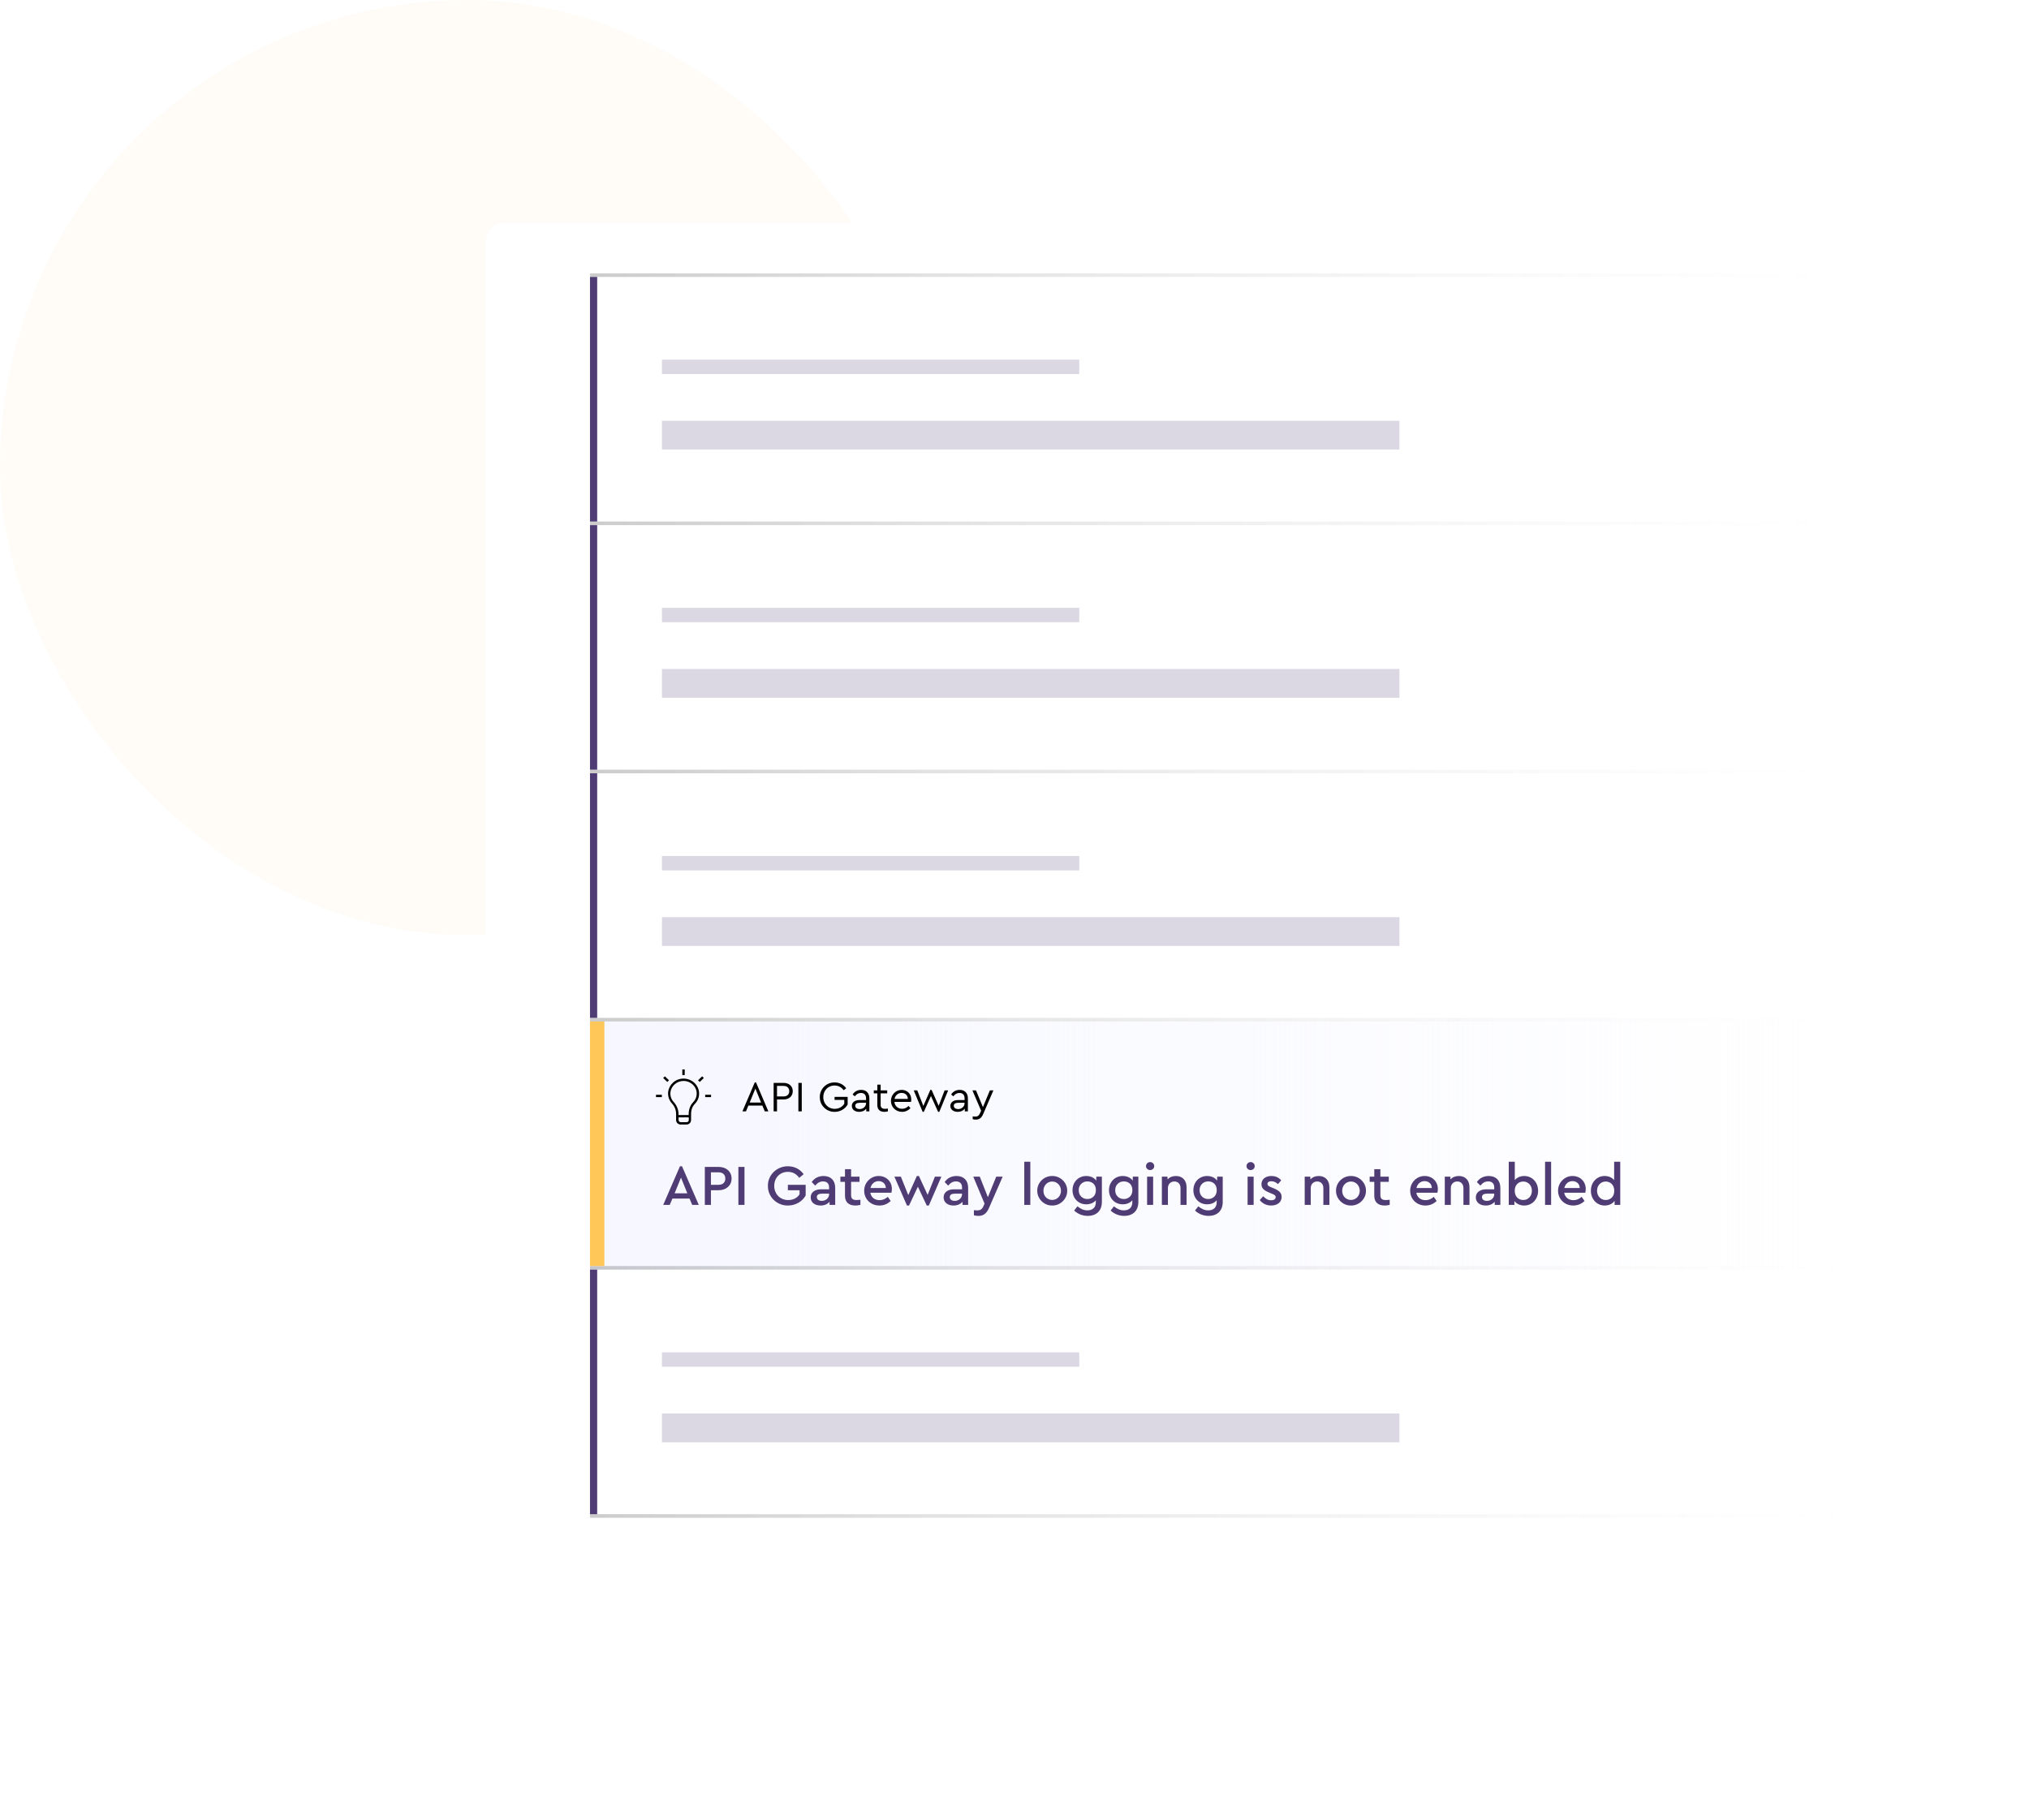 <?xml version="1.0" encoding="UTF-8"?> <svg xmlns="http://www.w3.org/2000/svg" width="564" height="506" viewBox="0 0 564 506" fill="none"><rect opacity="0.05" width="260" height="260" rx="130" fill="#FFC658"></rect><g filter="url(#filter0_dd)"><path d="M130 48C130 45.239 132.239 43 135 43H524C526.761 43 529 45.239 529 48V456C529 458.761 526.761 461 524 461H135C132.239 461 130 458.761 130 456V48Z" fill="white"></path></g><rect width="69" height="349" transform="matrix(-4.37114e-08 1 1 4.37114e-08 164 284)" fill="url(#paint0_linear)"></rect><path d="M212.588 309H213.584L210.152 300.948H209.804L206.372 309H207.356L208.028 307.392H211.916L212.588 309ZM211.556 306.552H208.388L209.972 302.652L211.556 306.552ZM215.049 309H215.985V305.688H217.833C219.369 305.688 220.365 304.728 220.365 303.372C220.365 302.04 219.369 301.08 217.833 301.08H215.049V309ZM215.985 304.848V301.92H217.809C218.817 301.92 219.393 302.52 219.393 303.384C219.393 304.26 218.817 304.848 217.809 304.848H215.985ZM221.928 309H222.864V301.08H221.928V309ZM227.881 305.04C227.845 307.308 229.729 309.168 231.997 309.132C232.777 309.132 233.485 308.952 234.121 308.58C234.769 308.208 235.273 307.704 235.621 307.08V304.968H231.985V305.808H234.685V306.876C234.145 307.74 233.197 308.292 232.045 308.292C230.221 308.328 228.817 306.84 228.853 305.028C228.817 303.24 230.197 301.776 231.997 301.812C233.053 301.812 233.905 302.292 234.517 303.12L235.225 302.568C234.493 301.548 233.341 300.948 231.997 300.948C229.729 300.912 227.845 302.772 227.881 305.04ZM241.658 305.4C241.658 303.864 240.758 303.024 239.378 303.024C238.406 303.024 237.53 303.444 237.002 304.308L237.614 304.812C238.094 304.188 238.61 303.876 239.318 303.876C240.194 303.876 240.734 304.392 240.734 305.352V305.856H238.886C237.626 305.856 236.786 306.492 236.786 307.488C236.786 308.496 237.626 309.132 238.826 309.132C239.678 309.132 240.362 308.82 240.794 308.244V309H241.658V305.4ZM240.734 306.756C240.734 307.656 239.906 308.364 238.946 308.364C238.262 308.364 237.734 308.028 237.734 307.44C237.734 306.9 238.178 306.612 238.994 306.612H240.734V306.756ZM246.81 308.22C246.51 308.268 246.258 308.292 246.03 308.292C245.226 308.292 244.794 308.004 244.794 307.176V303.984H246.618V303.156H244.794V301.56H243.87V303.156H242.886V303.984H243.87V307.236C243.87 308.52 244.626 309.132 245.838 309.132C246.114 309.132 246.438 309.084 246.81 309V308.22ZM253.231 306.36C253.279 306.12 253.303 305.892 253.303 305.664C253.303 304.116 252.151 303.024 250.639 303.024C248.971 303.024 247.651 304.392 247.651 306.084C247.651 307.8 249.007 309.132 250.747 309.132C251.671 309.132 252.475 308.748 253.087 308.112L252.547 307.488C252.019 308.016 251.419 308.28 250.759 308.28C249.607 308.28 248.719 307.512 248.611 306.36H253.231ZM248.647 305.544C248.851 304.536 249.643 303.864 250.615 303.864C251.587 303.864 252.343 304.5 252.355 305.544H248.647ZM262.576 303.156L260.92 307.452L258.952 303.024H258.604L256.66 307.488L254.968 303.156H253.984L256.468 309.132H256.792L258.772 304.716L260.764 309.132H261.1L263.56 303.156H262.576ZM269.045 305.4C269.045 303.864 268.145 303.024 266.765 303.024C265.793 303.024 264.917 303.444 264.389 304.308L265.001 304.812C265.481 304.188 265.997 303.876 266.705 303.876C267.581 303.876 268.121 304.392 268.121 305.352V305.856H266.273C265.013 305.856 264.173 306.492 264.173 307.488C264.173 308.496 265.013 309.132 266.213 309.132C267.065 309.132 267.749 308.82 268.181 308.244V309H269.045V305.4ZM268.121 306.756C268.121 307.656 267.293 308.364 266.333 308.364C265.649 308.364 265.121 308.028 265.121 307.44C265.121 306.9 265.565 306.612 266.381 306.612H268.121V306.756ZM275.156 303.156L273.224 307.812L271.292 303.156H270.296L272.72 308.82L272.408 309.516C272.108 310.224 271.7 310.452 271.088 310.452C270.92 310.452 270.68 310.428 270.38 310.392V311.172C270.68 311.256 270.98 311.292 271.28 311.292C272.18 311.292 272.816 310.836 273.26 309.816L276.14 303.156H275.156Z" fill="black"></path><rect opacity="0.2" width="1" height="349" transform="matrix(-4.37114e-08 1 1 4.37114e-08 164 352)" fill="url(#paint1_linear)"></rect><path d="M192.416 335H194.24L189.584 324.264H189.008L184.352 335H186.16L186.912 333.24H191.664L192.416 335ZM191.056 331.784H187.52L189.296 327.416L191.056 331.784ZM195.922 335H197.618V330.92H199.778C201.906 330.92 203.362 329.56 203.362 327.672C203.362 325.768 201.906 324.44 199.778 324.44H195.922V335ZM197.618 329.416V325.944H199.746C200.946 325.944 201.618 326.648 201.618 327.688C201.618 328.728 200.946 329.416 199.746 329.416H197.618ZM205.25 335H206.946V324.44H205.25V335ZM213.454 329.72C213.406 332.744 215.934 335.224 219.022 335.176C221.15 335.176 223.006 334.072 223.95 332.392V329.416H219.006V330.92H222.254V332.056C221.598 333.064 220.494 333.656 219.102 333.656C216.83 333.656 215.214 331.96 215.214 329.704C215.214 327.48 216.782 325.816 219.006 325.816C220.318 325.816 221.374 326.376 222.158 327.48L223.39 326.472C222.382 325.064 220.862 324.264 219.022 324.264C215.966 324.216 213.39 326.696 213.454 329.72ZM232.159 330.248C232.159 328.136 230.879 326.968 228.943 326.968C227.583 326.968 226.415 327.512 225.631 328.648L226.607 329.64C227.263 328.856 227.903 328.472 228.783 328.472C229.855 328.472 230.463 329.064 230.463 330.152V330.664H228.239C226.463 330.664 225.343 331.544 225.343 332.904C225.343 334.264 226.431 335.176 228.079 335.176C229.151 335.176 230.015 334.808 230.591 334.12V335H232.159V330.248ZM230.463 332.024C230.463 333.096 229.567 333.88 228.431 333.88C227.615 333.88 227.055 333.496 227.055 332.84C227.055 332.2 227.551 331.88 228.447 331.88H230.463V332.024ZM239.169 333.576C238.705 333.624 238.369 333.656 238.129 333.656C237.105 333.656 236.577 333.304 236.577 332.296V328.6H238.913V327.144H236.577V325.08H234.881V327.144H233.601V328.6H234.881V332.44C234.881 334.28 235.969 335.176 237.777 335.176C238.177 335.176 238.641 335.112 239.169 335V333.576ZM247.788 331.624C247.868 331.256 247.916 330.904 247.916 330.568C247.916 328.52 246.364 326.968 244.284 326.968C242.06 326.92 240.172 328.824 240.22 331.08C240.22 333.4 242.044 335.176 244.444 335.176C245.644 335.176 246.684 334.76 247.58 333.912L246.78 332.76C246.076 333.384 245.308 333.688 244.492 333.688C243.148 333.688 242.14 332.904 241.932 331.624H247.788ZM241.964 330.312C242.22 329.144 243.116 328.392 244.22 328.392C245.324 328.392 246.22 329.112 246.236 330.312H241.964ZM259.881 327.144L257.849 332.216L255.433 326.968H254.857L252.473 332.28L250.409 327.144H248.617L252.105 335.176H252.681L255.145 329.944L257.609 335.176H258.185L261.673 327.144H259.881ZM269.112 330.248C269.112 328.136 267.832 326.968 265.896 326.968C264.536 326.968 263.368 327.512 262.584 328.648L263.56 329.64C264.216 328.856 264.856 328.472 265.736 328.472C266.808 328.472 267.416 329.064 267.416 330.152V330.664H265.192C263.416 330.664 262.296 331.544 262.296 332.904C262.296 334.264 263.384 335.176 265.032 335.176C266.104 335.176 266.968 334.808 267.544 334.12V335H269.112V330.248ZM267.416 332.024C267.416 333.096 266.52 333.88 265.384 333.88C264.568 333.88 264.008 333.496 264.008 332.84C264.008 332.2 264.504 331.88 265.4 331.88H267.416V332.024ZM276.922 327.144L274.602 332.856L272.346 327.144H270.538L273.674 334.648L273.354 335.384C272.97 336.264 272.426 336.536 271.642 336.536C271.514 336.536 271.21 336.52 270.714 336.472V337.896C271.146 338.008 271.578 338.056 272.01 338.056C273.354 338.056 274.234 337.384 274.89 335.896L278.714 327.144H276.922ZM284.716 335H286.396V323H284.716V335ZM288.329 331.064C288.281 333.288 290.217 335.224 292.473 335.176C294.761 335.224 296.697 333.288 296.649 331.064C296.697 328.84 294.761 326.92 292.473 326.968C290.217 326.936 288.281 328.808 288.329 331.064ZM294.921 331.08C294.921 332.504 293.865 333.624 292.473 333.624C291.097 333.624 290.041 332.536 290.041 331.08C290.041 329.624 291.097 328.504 292.489 328.504C293.849 328.504 294.921 329.624 294.921 331.08ZM304.735 327.144V328.264C304.159 327.448 303.151 326.968 301.951 326.968C299.775 326.968 298.127 328.616 298.127 330.904C298.127 333.192 299.759 334.84 301.951 334.84C303.039 334.84 304.015 334.44 304.607 333.72V334.28C304.607 335.752 303.679 336.52 302.255 336.52C301.183 336.52 300.383 336.104 299.503 335.4L298.575 336.568C299.519 337.448 300.799 338.056 302.351 338.056C304.735 338.056 306.287 336.664 306.287 334.184V327.144H304.735ZM304.623 330.888C304.623 331.688 304.383 332.296 303.919 332.728C303.455 333.16 302.911 333.368 302.255 333.368C301.567 333.368 301.007 333.144 300.543 332.696C300.079 332.232 299.855 331.64 299.855 330.904C299.855 330.184 300.079 329.592 300.543 329.144C301.007 328.696 301.567 328.472 302.255 328.472C303.551 328.472 304.623 329.288 304.623 330.888ZM314.876 327.144V328.264C314.3 327.448 313.292 326.968 312.092 326.968C309.916 326.968 308.268 328.616 308.268 330.904C308.268 333.192 309.9 334.84 312.092 334.84C313.18 334.84 314.156 334.44 314.748 333.72V334.28C314.748 335.752 313.82 336.52 312.396 336.52C311.324 336.52 310.524 336.104 309.644 335.4L308.716 336.568C309.66 337.448 310.94 338.056 312.492 338.056C314.876 338.056 316.428 336.664 316.428 334.184V327.144H314.876ZM314.764 330.888C314.764 331.688 314.524 332.296 314.06 332.728C313.596 333.16 313.052 333.368 312.396 333.368C311.708 333.368 311.148 333.144 310.684 332.696C310.22 332.232 309.996 331.64 309.996 330.904C309.996 330.184 310.22 329.592 310.684 329.144C311.148 328.696 311.708 328.472 312.396 328.472C313.692 328.472 314.764 329.288 314.764 330.888ZM318.857 335H320.537V327.144H318.857V335ZM318.553 324.216C318.553 324.84 319.065 325.32 319.705 325.32C320.329 325.32 320.841 324.84 320.841 324.216C320.841 323.592 320.329 323.096 319.705 323.096C319.065 323.096 318.553 323.592 318.553 324.216ZM329.83 330.088C329.83 328.216 328.726 326.968 326.886 326.968C325.91 326.968 325.126 327.288 324.534 327.912V327.144H322.966V335H324.646V330.312C324.646 329.24 325.398 328.488 326.438 328.488C327.462 328.488 328.15 329.224 328.15 330.312V335H329.83V330.088ZM338.329 327.144V328.264C337.753 327.448 336.745 326.968 335.545 326.968C333.369 326.968 331.721 328.616 331.721 330.904C331.721 333.192 333.353 334.84 335.545 334.84C336.633 334.84 337.609 334.44 338.201 333.72V334.28C338.201 335.752 337.273 336.52 335.849 336.52C334.777 336.52 333.977 336.104 333.097 335.4L332.169 336.568C333.113 337.448 334.393 338.056 335.945 338.056C338.329 338.056 339.881 336.664 339.881 334.184V327.144H338.329ZM338.217 330.888C338.217 331.688 337.977 332.296 337.513 332.728C337.049 333.16 336.505 333.368 335.849 333.368C335.161 333.368 334.601 333.144 334.137 332.696C333.673 332.232 333.449 331.64 333.449 330.904C333.449 330.184 333.673 329.592 334.137 329.144C334.601 328.696 335.161 328.472 335.849 328.472C337.145 328.472 338.217 329.288 338.217 330.888ZM346.794 335H348.474V327.144H346.794V335ZM346.49 324.216C346.49 324.84 347.002 325.32 347.642 325.32C348.266 325.32 348.778 324.84 348.778 324.216C348.778 323.592 348.266 323.096 347.642 323.096C347.002 323.096 346.49 323.592 346.49 324.216ZM350.168 333.656C350.872 334.568 351.992 335.176 353.336 335.176C354.168 335.176 354.856 334.968 355.416 334.552C355.976 334.12 356.248 333.528 356.248 332.776C356.248 331.672 355.592 331.032 354.104 330.408L353.352 330.104C352.584 329.784 352.312 329.576 352.312 329.176C352.312 328.68 352.728 328.424 353.384 328.424C354.072 328.424 354.728 328.712 355.224 329.224L356.136 328.184C355.448 327.368 354.552 326.968 353.416 326.968C351.816 326.968 350.648 327.832 350.648 329.24C350.648 330.344 351.304 330.952 352.696 331.528L353.496 331.864C354.264 332.184 354.6 332.376 354.6 332.84C354.6 333.416 354.056 333.72 353.336 333.72C352.504 333.72 351.816 333.32 351.128 332.6L350.168 333.656ZM369.533 330.088C369.533 328.216 368.429 326.968 366.589 326.968C365.613 326.968 364.829 327.288 364.237 327.912V327.144H362.669V335H364.349V330.312C364.349 329.24 365.101 328.488 366.141 328.488C367.165 328.488 367.853 329.224 367.853 330.312V335H369.533V330.088ZM371.376 331.064C371.328 333.288 373.264 335.224 375.52 335.176C377.808 335.224 379.744 333.288 379.696 331.064C379.744 328.84 377.808 326.92 375.52 326.968C373.264 326.936 371.328 328.808 371.376 331.064ZM377.968 331.08C377.968 332.504 376.912 333.624 375.52 333.624C374.144 333.624 373.088 332.536 373.088 331.08C373.088 329.624 374.144 328.504 375.536 328.504C376.896 328.504 377.968 329.624 377.968 331.08ZM386.294 333.576C385.83 333.624 385.494 333.656 385.254 333.656C384.23 333.656 383.702 333.304 383.702 332.296V328.6H386.038V327.144H383.702V325.08H382.006V327.144H380.726V328.6H382.006V332.44C382.006 334.28 383.094 335.176 384.902 335.176C385.302 335.176 385.766 335.112 386.294 335V333.576ZM399.554 331.624C399.634 331.256 399.682 330.904 399.682 330.568C399.682 328.52 398.13 326.968 396.05 326.968C393.826 326.92 391.938 328.824 391.986 331.08C391.986 333.4 393.81 335.176 396.21 335.176C397.41 335.176 398.45 334.76 399.346 333.912L398.546 332.76C397.842 333.384 397.074 333.688 396.258 333.688C394.914 333.688 393.906 332.904 393.698 331.624H399.554ZM393.73 330.312C393.986 329.144 394.882 328.392 395.986 328.392C397.09 328.392 397.986 329.112 398.002 330.312H393.73ZM408.471 330.088C408.471 328.216 407.367 326.968 405.527 326.968C404.551 326.968 403.767 327.288 403.175 327.912V327.144H401.607V335H403.287V330.312C403.287 329.24 404.039 328.488 405.079 328.488C406.103 328.488 406.791 329.224 406.791 330.312V335H408.471V330.088ZM417.05 330.248C417.05 328.136 415.77 326.968 413.834 326.968C412.474 326.968 411.306 327.512 410.522 328.648L411.498 329.64C412.154 328.856 412.794 328.472 413.674 328.472C414.746 328.472 415.354 329.064 415.354 330.152V330.664H413.13C411.354 330.664 410.234 331.544 410.234 332.904C410.234 334.264 411.322 335.176 412.97 335.176C414.042 335.176 414.906 334.808 415.482 334.12V335H417.05V330.248ZM415.354 332.024C415.354 333.096 414.458 333.88 413.322 333.88C412.506 333.88 411.946 333.496 411.946 332.84C411.946 332.2 412.442 331.88 413.338 331.88H415.354V332.024ZM427.548 331.08C427.548 328.744 425.916 326.968 423.692 326.968C422.604 326.968 421.66 327.384 421.068 328.104V323H419.388V335H420.956V333.912C421.548 334.728 422.556 335.176 423.708 335.176C425.9 335.176 427.548 333.4 427.548 331.08ZM425.82 331.064C425.82 332.568 424.78 333.64 423.42 333.64C422.188 333.64 421.052 332.792 421.052 331.08C421.052 329.352 422.188 328.504 423.42 328.504C424.764 328.504 425.82 329.56 425.82 331.064ZM429.482 335H431.162V323H429.482V335ZM440.663 331.624C440.743 331.256 440.791 330.904 440.791 330.568C440.791 328.52 439.239 326.968 437.159 326.968C434.935 326.92 433.047 328.824 433.095 331.08C433.095 333.4 434.919 335.176 437.319 335.176C438.519 335.176 439.559 334.76 440.455 333.912L439.655 332.76C438.951 333.384 438.183 333.688 437.367 333.688C436.023 333.688 435.015 332.904 434.807 331.624H440.663ZM434.839 330.312C435.095 329.144 435.991 328.392 437.095 328.392C438.199 328.392 439.095 329.112 439.111 330.312H434.839ZM448.684 323V328.104C448.092 327.384 447.148 326.968 446.06 326.968C443.884 326.92 442.172 328.792 442.22 331.08C442.22 333.4 443.852 335.176 446.06 335.176C447.228 335.176 448.236 334.696 448.812 333.88V335H450.38V323H448.684ZM448.716 331.08C448.716 332.792 447.58 333.64 446.348 333.64C444.956 333.64 443.932 332.568 443.932 331.064C443.932 329.56 445.004 328.504 446.348 328.504C447.564 328.504 448.716 329.384 448.716 331.08Z" fill="#4F3C75"></path><rect x="164" y="284" width="4" height="68" fill="#FFC658"></rect><path d="M189.999 299.885C187.681 299.885 186.006 301.613 185.74 303.469C185.574 304.706 185.974 305.913 186.806 306.825C187.537 307.606 187.937 308.65 187.937 309.725L187.934 311.419C187.934 312.103 188.499 312.656 189.199 312.656H190.831C191.531 312.656 192.096 312.103 192.096 311.419L192.099 309.725C192.099 308.619 192.465 307.606 193.165 306.891C193.931 306.11 194.331 305.1 194.331 304.056C194.327 301.741 192.362 299.885 189.999 299.885ZM191.462 311.419C191.462 311.744 191.196 312.006 190.862 312.006H189.231C188.896 312.006 188.631 311.747 188.631 311.419V310.669H191.459V311.419H191.462ZM192.699 306.435C191.868 307.281 191.434 308.453 191.434 309.725V310.019H188.606V309.725C188.606 308.519 188.106 307.316 187.274 306.403C186.543 305.622 186.243 304.613 186.374 303.569C186.609 302.006 188.062 300.538 190.002 300.538C192.034 300.538 193.665 302.135 193.665 304.056C193.665 304.935 193.331 305.781 192.699 306.435Z" fill="black"></path><path d="M190.33 297.344H189.664V298.906H190.33V297.344Z" fill="black"></path><path d="M194.035 300.356L194.501 300.822L195.641 299.725L195.173 299.26L194.035 300.356Z" fill="black"></path><path d="M197.655 304.381H196.023V305.034H197.655V304.381Z" fill="black"></path><path d="M183.975 304.381H182.344V305.034H183.975V304.381Z" fill="black"></path><path d="M184.816 299.256L184.348 299.722L185.488 300.819L185.954 300.353L184.816 299.256Z" fill="black"></path><rect opacity="0.2" width="1" height="349" transform="matrix(-4.37114e-08 1 1 4.37114e-08 164 145)" fill="url(#paint2_linear)"></rect><rect x="164" y="77" width="2" height="68" fill="#4F3C75"></rect><rect opacity="0.2" x="184" y="100" width="116" height="4" fill="#4F3C75"></rect><rect opacity="0.2" x="184" y="117" width="205" height="8" fill="#4F3C75"></rect><rect opacity="0.2" width="1" height="349" transform="matrix(-4.37114e-08 1 1 4.37114e-08 164 214)" fill="url(#paint3_linear)"></rect><rect x="164" y="146" width="2" height="68" fill="#4F3C75"></rect><rect opacity="0.2" x="184" y="169" width="116" height="4" fill="#4F3C75"></rect><rect opacity="0.2" x="184" y="186" width="205" height="8" fill="#4F3C75"></rect><rect opacity="0.2" width="1" height="349" transform="matrix(-4.37114e-08 1 1 4.37114e-08 164 283)" fill="url(#paint4_linear)"></rect><rect x="164" y="215" width="2" height="68" fill="#4F3C75"></rect><rect opacity="0.2" x="184" y="238" width="116" height="4" fill="#4F3C75"></rect><rect opacity="0.2" x="184" y="255" width="205" height="8" fill="#4F3C75"></rect><rect opacity="0.2" width="1" height="349" transform="matrix(-4.37114e-08 1 1 4.37114e-08 164 421)" fill="url(#paint5_linear)"></rect><rect x="164" y="353" width="2" height="68" fill="#4F3C75"></rect><rect opacity="0.2" x="184" y="376" width="116" height="4" fill="#4F3C75"></rect><rect opacity="0.2" x="184" y="393" width="205" height="8" fill="#4F3C75"></rect><rect opacity="0.2" width="1" height="349" transform="matrix(-4.37114e-08 1 1 4.37114e-08 164 76)" fill="url(#paint6_linear)"></rect><defs><filter id="filter0_dd" x="105" y="28" width="459" height="478" color-interpolation-filters="sRGB"><feFlood flood-opacity="0" result="BackgroundImageFix"></feFlood><feColorMatrix in="SourceAlpha" type="matrix" values="0 0 0 0 0 0 0 0 0 0 0 0 0 0 0 0 0 0 127 0"></feColorMatrix><feOffset dx="5" dy="15"></feOffset><feGaussianBlur stdDeviation="15"></feGaussianBlur><feColorMatrix type="matrix" values="0 0 0 0 0 0 0 0 0 0 0 0 0 0 0 0 0 0 0.16 0"></feColorMatrix><feBlend mode="normal" in2="BackgroundImageFix" result="effect1_dropShadow"></feBlend><feColorMatrix in="SourceAlpha" type="matrix" values="0 0 0 0 0 0 0 0 0 0 0 0 0 0 0 0 0 0 127 0"></feColorMatrix><feOffset dy="4"></feOffset><feGaussianBlur stdDeviation="2"></feGaussianBlur><feColorMatrix type="matrix" values="0 0 0 0 0 0 0 0 0 0 0 0 0 0 0 0 0 0 0.03 0"></feColorMatrix><feBlend mode="normal" in2="effect1_dropShadow" result="effect2_dropShadow"></feBlend><feBlend mode="normal" in="SourceGraphic" in2="effect2_dropShadow" result="shape"></feBlend></filter><linearGradient id="paint0_linear" x1="34.5" y1="0" x2="34.5" y2="349" gradientUnits="userSpaceOnUse"><stop stop-color="#F6F7FF"></stop><stop offset="1" stop-color="#F6F7FF" stop-opacity="0"></stop></linearGradient><linearGradient id="paint1_linear" x1="0.5" y1="0" x2="0.5" y2="349" gradientUnits="userSpaceOnUse"><stop></stop><stop offset="1" stop-color="#C4C4C4" stop-opacity="0"></stop></linearGradient><linearGradient id="paint2_linear" x1="0.5" y1="0" x2="0.5" y2="349" gradientUnits="userSpaceOnUse"><stop></stop><stop offset="1" stop-color="#C4C4C4" stop-opacity="0"></stop></linearGradient><linearGradient id="paint3_linear" x1="0.5" y1="0" x2="0.5" y2="349" gradientUnits="userSpaceOnUse"><stop></stop><stop offset="1" stop-color="#C4C4C4" stop-opacity="0"></stop></linearGradient><linearGradient id="paint4_linear" x1="0.5" y1="0" x2="0.5" y2="349" gradientUnits="userSpaceOnUse"><stop></stop><stop offset="1" stop-color="#C4C4C4" stop-opacity="0"></stop></linearGradient><linearGradient id="paint5_linear" x1="0.5" y1="0" x2="0.5" y2="349" gradientUnits="userSpaceOnUse"><stop></stop><stop offset="1" stop-color="#C4C4C4" stop-opacity="0"></stop></linearGradient><linearGradient id="paint6_linear" x1="0.5" y1="0" x2="0.5" y2="349" gradientUnits="userSpaceOnUse"><stop></stop><stop offset="1" stop-color="#C4C4C4" stop-opacity="0"></stop></linearGradient></defs></svg> 